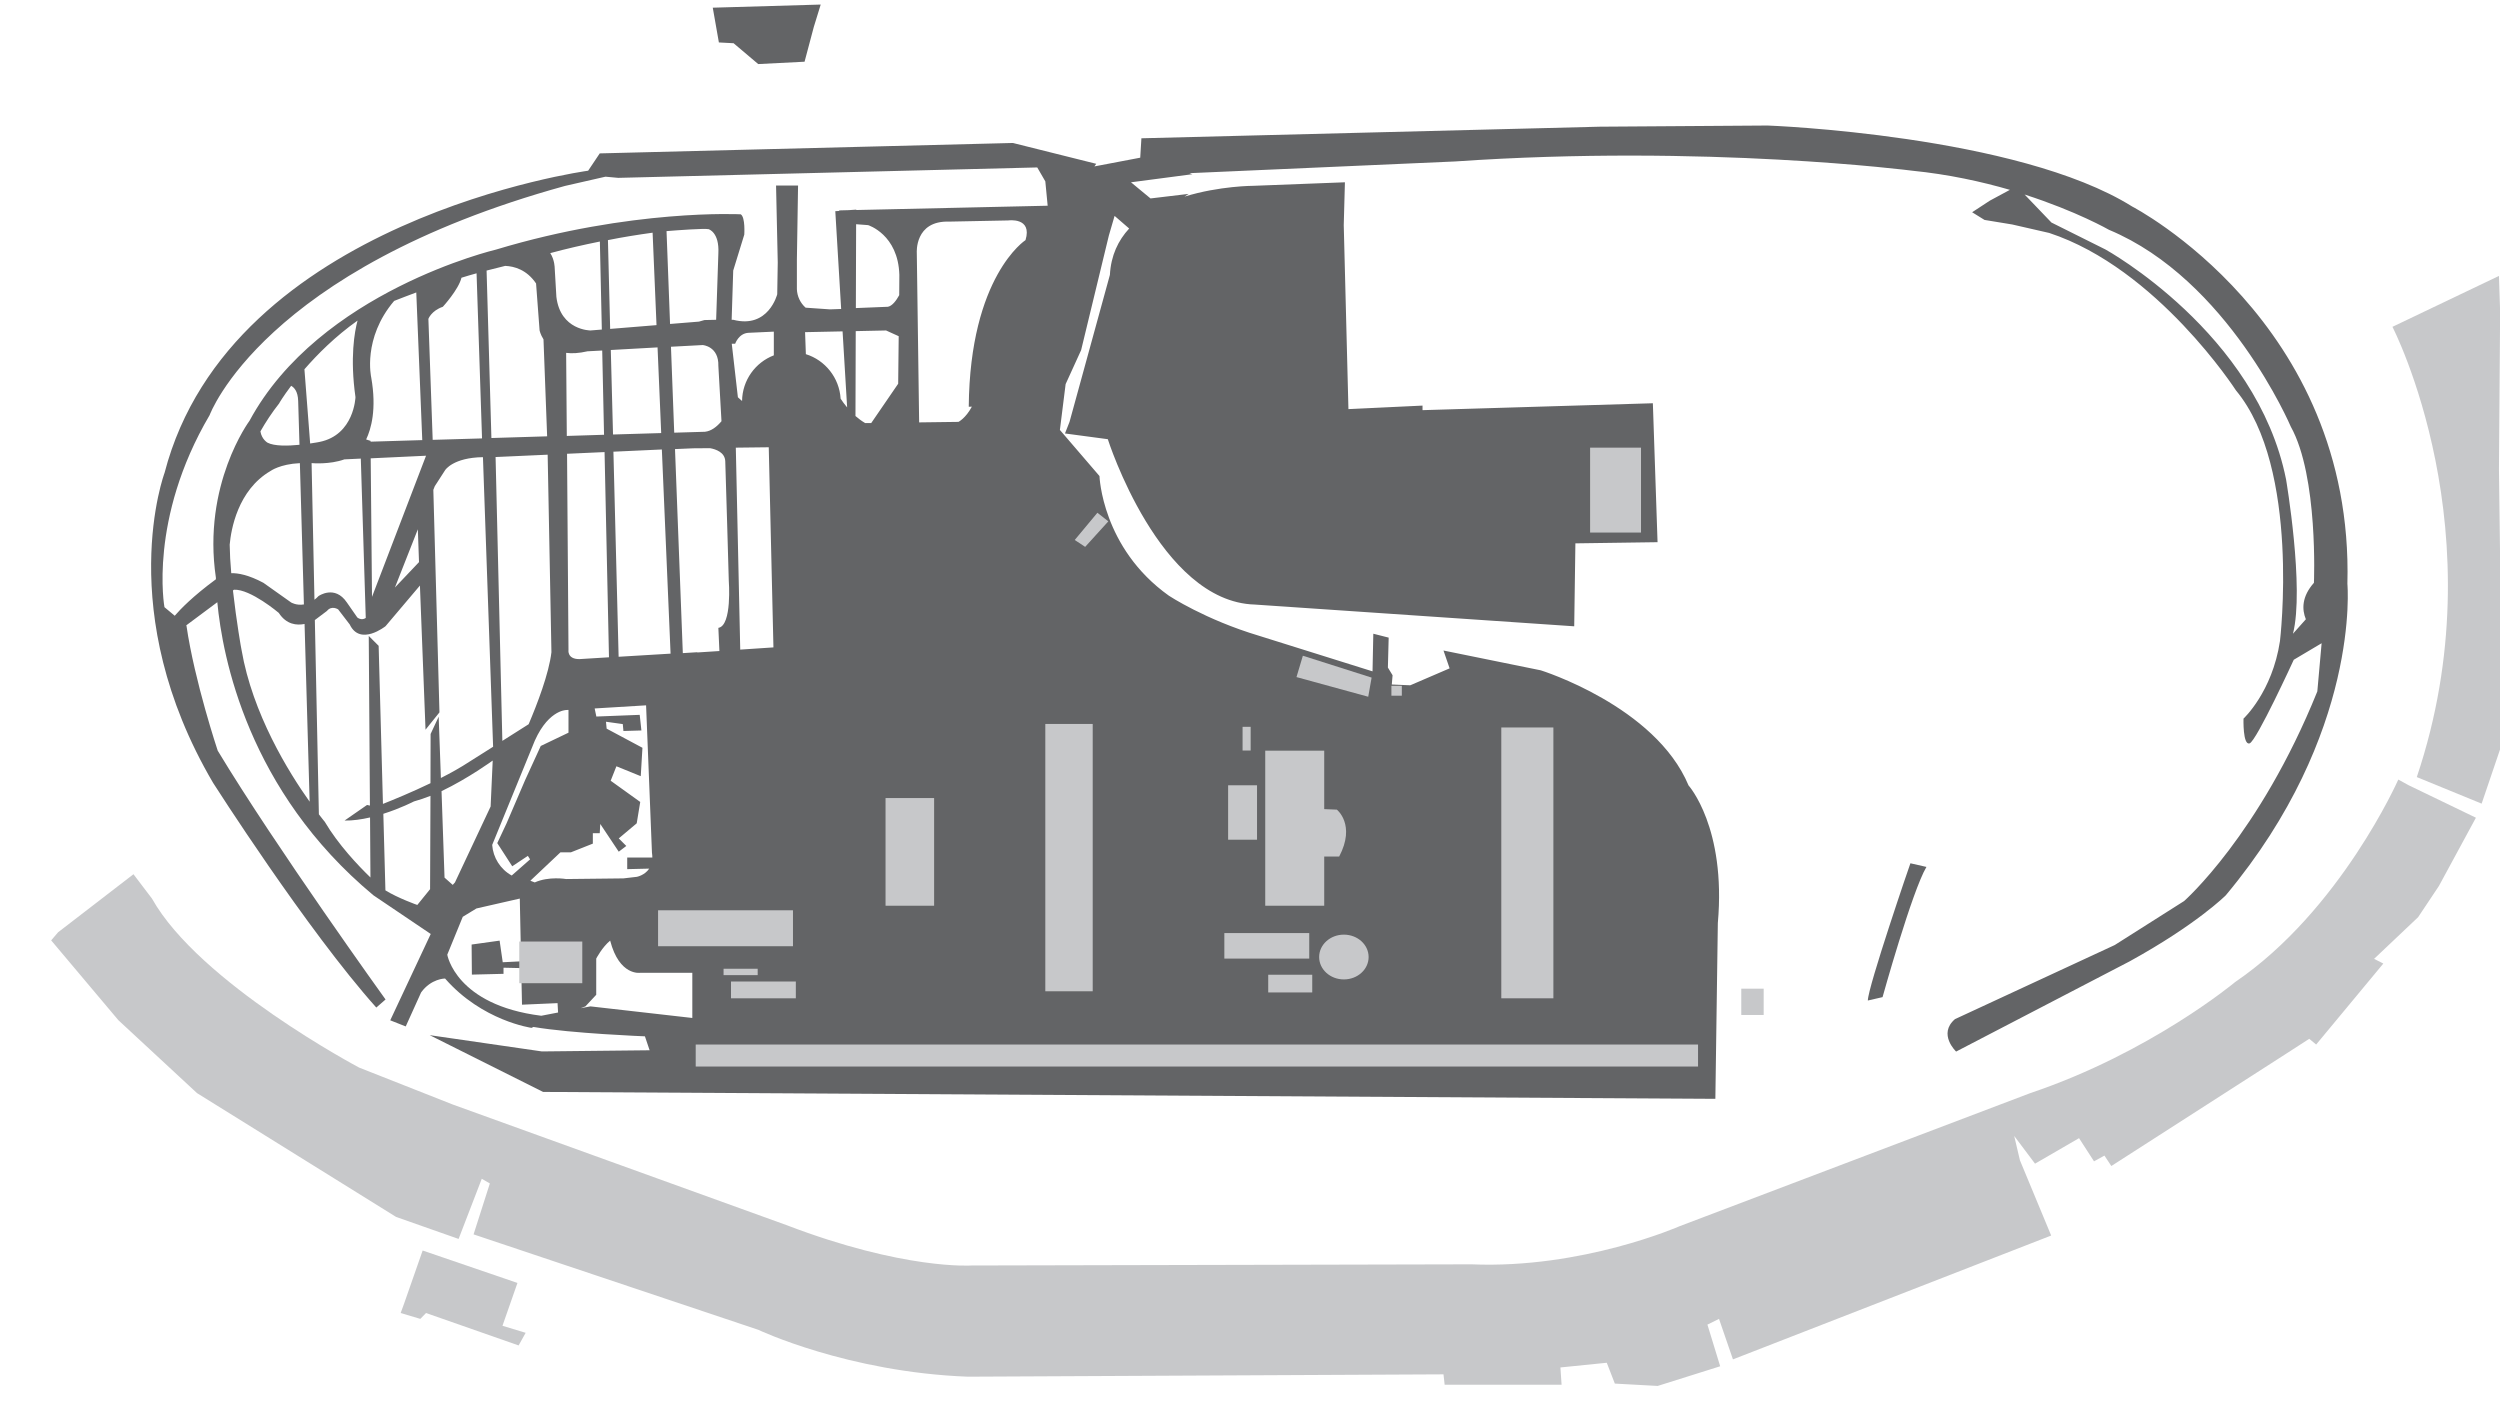 <?xml version="1.0" encoding="utf-8"?>
<!-- Generator: Adobe Illustrator 24.0.1, SVG Export Plug-In . SVG Version: 6.00 Build 0)  -->
<svg version="1.1" id="Charlotte_Roval_2019" xmlns="http://www.w3.org/2000/svg" xmlns:xlink="http://www.w3.org/1999/xlink"
	 x="0px" y="0px" viewBox="0 0 1920 1080" style="enable-background:new 0 0 1920 1080;" xml:space="preserve">
<style type="text/css">
	.st0{fill:none;}
	.st1{fill:#636466;}
	.st2{fill:#C7C8CA;}
</style>
<title>background</title>
<g id="Background_Details">
	<g id="Bridge">
		
			<rect x="571.6" y="46.5" transform="matrix(1 -1.623237e-02 1.623237e-02 1 -0.758 9.754)" class="st0" width="57.8" height="10.1"/>
		
			<rect x="574.3" y="135.3" transform="matrix(1 -1.221654e-02 1.221654e-02 1 -1.669 7.379)" class="st0" width="57.8" height="10.1"/>
	</g>
	<g id="Pavement">
		<path class="st1" d="M1802.8,448.4c5.3-201.8-165.3-289.8-165.3-289.8c-88-55.1-280-62.2-280-62.2l-128.9,0.9l-352,8.9l-0.9,14.9
			l-35.2,6.7l1.4-2l-64-16l-317.3,8l-8.9,13.3c0,0-274.7,37.3-325.3,232c0,0-40,106.7,37.3,238.2c0,0,72,112.9,125.3,172.5l7.1-6.2
			c0,0-84.4-117.3-128.9-191.1c0,0-17.8-53.3-24-96l-0.2-0.2l23.9-17.8c3.9,41.8,23.5,144.9,119.9,225.1l44,29.7l-31.1,66.3
			l11.9,4.7l11.8-26.1c7.7-10.7,18.4-10.7,18.4-10.7c28.5,32.6,66.4,37.9,66.4,37.9l1.5-0.7c29.2,5,85.6,7.2,85.6,7.2l3.6,10.7
			l-82.7,0.9l-86.2-12.5l87.1,43.6l900.3,5.3l1.9-135c6.5-73.5-22.5-105.7-22.5-105.7c-25.5-61-113.5-88.4-113.5-88.4l-74.7-15.2
			l4.7,13.7l-30.2,13l-14.2-0.6l0.6-7.1l-3.6-5.9l0.6-23l-11.8-3l-0.6,28.9l-87.1-27.3c-41.5-12.4-69.3-30.8-69.3-30.8
			c-51.5-36.7-53.3-91.9-53.3-91.9L814,330.2l4.4-35.2l11.9-26.1l21.3-88l4.4-15.1l11.2,9.7c-8.4,9.1-14,20.7-14.8,35.6L821.4,324
			l-3.5,8.9l32.9,4.4c0,0,39.7,124.9,112.9,127L1209,481l0.9-63.7l63.1-0.9l-3.6-106.7l-176.9,5.3v-3.5l-56.9,2.7l-3.6-141.3
			l0.9-32.9l-70.2,2.7c0,0-26.1,0-53,8.3l3.2-2.1l-29.3,3.5L868.6,140l47.1-6.2l-2.2-0.8l204-9c192.9-13.3,351.1,7.1,351.1,7.1
			c27.9,2.8,53.3,8.4,75,14.7l-15.4,8.3l-13.6,8.9l9.5,5.9l21.3,3.5l28.4,6.5c83,27.3,143.4,120.9,143.4,120.9
			c49.8,59.9,33.8,192.6,33.8,192.6c-5.9,39.1-28,59.5-28,59.5s-0.6,20.8,4.7,19s33.9-64.2,33.9-64.2l21.4-12.7l-3.3,37
			C1735.2,641.3,1677.4,692,1677.4,692l-53.3,33.8l-122.7,56.9c-13.3,11.5,0.9,24.9,0.9,24.9l133.3-69.3
			c51.6-28.4,73.8-50.7,73.8-50.7C1813.4,563.1,1802.8,448.4,1802.8,448.4z M134.2,472.9l-7.9-6.6c0,0-12.4-67.5,34.7-147.5
			c0,0,40.9-112,272.9-176l31.1-7.1l9.8,0.9l321.8-8l6.2,10.7l1.8,18.7l-147,3.3l0-0.3l-5.8,0.4l-7.3,0.2v0.4l-3,0.2l4.5,75.1
			l-8.6,0.3l-18.7-1.3c-4.1-3.6-6.5-8.8-6.7-14.2v-22.7l0.9-56.9h-16.9l1.3,59.1l-0.4,24.4c0,0-6.7,26.7-33.8,19.6l-1.2,0l1.2-37.8
			l8.5-27.6c0,0,0.9-13.3-2.7-15.6c0,0-83.6-4.4-188,27.1c0,0-135.6,32-189.3,131.5c0,0-36.4,48.9-25.8,120.5c0,0,0,0.4,0,1.2
			C148.1,457.9,138.4,468,134.2,472.9z M664.4,324.9c-2.7-1.6-5.1-3.4-7.4-5.4l0.2-65.2l23.3-0.5l9.7,4.4l-0.4,36.5l-20.7,30.2
			L664.4,324.9z M557,354.2c0.4,10.2,2.7,91.6,2.7,91.6s2.7,34.7-8,36.4l0.8,17.8l-17.1,1.1l0.2-0.2l-11.2,0.7l-6-156.7l14-0.6
			l12.9-0.1C549.8,345,556.7,347.4,557,354.2z M478.8,674.6l-44,0.5c0,0-13.3-2.3-24.1,2.6l-3.4-1.3l23.1-21.8l0,0h8l16.9-6.7v-8
			h5.3l0.4-7.1l14.2,21.3l5.8-4.4l-5.8-5.8l13.8-11.6l2.7-16.4L469,599.6l4.4-11.1l18.7,7.6l1.3-21.8l-27.5-14.7l-0.5-5.3l12.9,1.8
			l0.5,5.3l13.8-0.4l-1.3-12l-33.3,1.3l-1.3-6.2l39.5-2.4v0.2l4.5,112.9c0.2,1.4,0.3,2.7,0.3,3.8h-19.3v8.9l16.9-0.4
			c-3.5,5.2-9.5,6.3-9.5,6.3L478.8,674.6z M321.8,431.7l-18.5,19.5l17.6-44.7L321.8,431.7z M177.6,440.2c-0.7-7.7-1.1-15.2-1.2-21.9
			c1-11.3,6.1-41.9,31.4-56.6c0,0,7.2-5.3,22.5-6l3.1,108.5c-5.7,1-9.8-1.5-9.8-1.5l-21.3-15.1C190.9,441.5,182.9,440.1,177.6,440.2
			z M554.1,323.5c-3.6,4.3-7.9,7.6-12.7,8.1l-23.6,0.7l-2.5-66l24.4-1.3c0,0,12.4,0.9,12,16L554.1,323.5z M475.1,504.4l-4-157.5
			l37.2-1.7l6.7,156.8L475.1,504.4z M444.9,506.2c-9.5,0-8.3-7.1-8.3-7.1l-1.1-150.6l28.8-1.3l3.4,157.6L444.9,506.2z M434.8,271
			c4.5,0.6,9.8,0.3,16.4-1.2l11.3-0.6l1.4,64.7l-28.6,0.9L434.8,271z M470.8,333.7l-1.7-64.9l35.9-2l2.8,65.8L470.8,333.7z
			 M551.7,194.7l-1.7,50.9l-9,0.2l-4.2,1.2l-22.2,1.8l-2.7-71.3c8.5-0.7,28.8-2.2,32.3-1.5C544.1,176,552.6,178.2,551.7,194.7z
			 M501.2,178.7l3,71l-35.6,2.9l-1.7-68.2C478.3,182.1,489.7,180.3,501.2,178.7z M460.7,185.5l1.5,67.6l-8.7,0.7
			c0,0-23.1,0-26.2-25.8l-1.3-22.2c0,0,0-6.2-3.4-11.4C435.1,191,447.8,188.1,460.7,185.5z M388,204.2c7,0.3,16.5,2.9,23.7,13.5
			l2.7,36c0,0,0.6,3.2,3,6.9l2.8,74.5l-42.8,1.3l-3.7-128.6C378.2,206.7,383,205.4,388,204.2z M366,209.9l4.2,126.8l-37.9,1.1
			l-3.3-92.9c0,0,2.2-6.2,11.1-9.3c0,0,12.1-13.2,14.3-22.3C358.2,212.1,362,211,366,209.9z M319.7,224.6l4.6,113.4l-39.7,1.2l0-0.6
			l-3.4-1.1c3.8-8,8.2-23.2,3.9-47.6c0,0-6.9-30,17.6-58.8C307.4,229.3,313.1,227,319.7,224.6z M273,305c0,0-0.9,29-27.6,34.4
			c0,0-2.9,0.6-7.2,1.2l-4.4-57c10-11.5,23.6-25.2,40.8-37.4C272.3,254.7,268.7,274.7,273,305z M223.6,296.3
			c2.2,1.2,5.2,4.1,5.4,11.7l1,33.6c-8.9,0.9-19.3,1.1-24.5-1.6c0,0-4.5-2.5-5.5-8.7c4.1-7.2,8.8-14.4,14.4-21.5
			C214.3,309.8,217.5,304.4,223.6,296.3z M239.3,355.7c0.2,0,0.4,0,0.5,0c0,0,13.3,1.2,24.7-2.9l12.6-0.6l3.8,122.4
			c-3.4,2.3-6.5-0.4-6.5-0.4l-8-11.5c-9.3-13.8-21.8-4.9-21.8-4.9c-1,1.1-2.1,2-3.1,2.8L239.3,355.7z M285.7,458.4l-1-106.4l42.5-2
			L285.7,458.4z M420.6,349.2l2.9,151.7c-1.9,16.4-11,40-17.5,55.3l-20.2,12.8l-5.2-218L420.6,349.2z M408.7,573.8
			c10.7-28.5,26.1-28.5,26.1-28.5l1.8-0.1v17.5l-21.3,10.2l-12,26.2L389,632.4l-7.1,15.1l11.5,17.8l12-8l1.7,2.7L393,672.4
			c-8.7-4.8-14.3-13.7-15-23.5L408.7,573.8z M566.7,305.1L562,264h2.6c0,0,2.7-8,10.2-8.4l19.5-0.9v18.2
			c-14.1,5.4-24.2,19-24.4,35.1L566.7,305.1z M618.3,255.1l28.8-0.6l3.5,58.4c-1.9-2.3-3.6-4.5-5-6.7c-1-16.1-11.9-29.6-26.7-34.2
			L618.3,255.1z M690.6,226.7c-2.3,4.2-5.4,8.3-8.7,8.9l-24.6,1l0.2-64.4l9.2,0.7c0,0,23.1,7.1,24,38.2L690.6,226.7z M178.9,453.5
			l0.8-0.6c12.7-0.6,34.4,17.8,34.4,17.8c5.9,9.1,13.9,9.7,19.8,8.5l3.9,136.5c-16.1-22.6-43.9-67.5-52.3-116.6
			C185.4,499.1,181.6,477.4,178.9,453.5z M249.4,631.1c0,0-1.7-2-4.5-5.7l-3.1-149.2l9.3-7c3.6-4.5,8.6-1.2,8.6-1.2l8.9,11.6
			c8,16.9,27.5,1.3,27.5,1.3l26.4-31.2l4.3,110.7l10.7-13.3l-4.7-170.9l1.1-2.8l8-12.4c0,0,6.1-9.6,29-9.9l7.8,222.4l-18.2,11.5
			c-6.4,4.2-14,8.5-21.9,12.5l-1.7-47.1l-6.2,13.3l-0.1,37.8c-14.5,7-28.7,12.8-36.5,15.9L290.8,496l-7.6-7.6l0.9,130.3l-2.2-0.5
			l-17.3,12c6.4,0.1,13.1-0.9,19.6-2.4l0.3,46.1C275.1,664.8,259.8,648.7,249.4,631.1z M296,683.8l-1.6-58.8
			c13.3-4.2,23.5-9.5,23.5-9.5c4.1-1.1,8.4-2.6,12.7-4.3l-0.3,71.7l-9.8,12.1C320.6,695.1,305.5,689.7,296,683.8z M347.7,679.6
			l-6.3-5.6l-2.3-66.4c20.7-9.9,39.3-23.5,39.3-23.5l-1.6,35.3l-27.4,58.3L347.7,679.6z M343.5,733.2l11.9-29.1l10.5-6.4l33.3-7.6
			l1,48.2l-14.1,0.7l-2.4-16.6l-21.5,3l0.2,23.1l24.3-0.6v-4.7l13.6,0.3l0.6,28.1l27.3-1.2l0.4,7.2l-12.9,2.5
			C350,771.9,343.5,733.2,343.5,733.2z M531.7,781.8l-78.2-8.9l-7.5,1.4l3.6-1.4l8.3-8.9v-27.8c0,0,4.5-8.7,10.7-13.8
			c7.1,27.4,23.1,24.7,23.1,24.7h40V781.8z M568.5,498.9l-3.4-155.1l25.3-0.3l3.6,153.7L568.5,498.9z M736.1,324l-30.2,0.4
			l-1.8-130.2c0,0-1.8-24.9,24.9-24l45.3-0.9c0,0,18.7-2.7,13.3,15.1c0,0-42.7,27.6-43.6,128l2.4-0.1
			C741.6,321.3,736.1,324,736.1,324z M1761,486.7c8.9-35-5.3-118.5-5.3-118.5C1733.2,255.6,1617,191.6,1617,191.6l-41.5-20.7
			l-20.6-21.5c40.1,12.9,64.8,27.1,64.8,27.1c91.6,38.2,139.6,151.1,139.6,151.1c21.3,38.2,17.8,120,17.8,120
			c-9.4,10.6-9.3,20.4-6.2,28L1761,486.7z"/>
		<path class="st1" d="M1434.5,768.4l11.3-2.6c0,0,22.6-81.3,33.7-100l-12.3-2.8C1467.1,663,1434.5,758.2,1434.5,768.4z"/>
		<polygon class="st1" points="563.4,33.2 582.3,49.2 617.9,47.4 625,20.7 630.3,3.5 547.4,5.9 552.1,32.6 		"/>
	</g>
	<g id="Buildings">
		<path class="st2" d="M1919.2,360.4l0.9-120.9l-0.9-27.6l-81.8,39.1c0,0,81.8,158.2,18.7,345.8l49.8,20.4l16-47.1L1919.2,360.4z"/>
		<path class="st2" d="M1841.9,598.7c0,0-44.4,100.4-125.3,155.5c0,0-64.9,54.2-157.3,85.3l-269.3,102.2c0,0-74.7,32.9-160,29.3
			l-384,0.9c0,0-51.6,3.6-142.2-31.1l-256-92.5l-72-28.4c0,0-122.7-64.9-159.1-129.8l-14.2-18.7L44.6,716l-5.3,6.2l51.6,61.3
			l60.4,56l152.9,95.1l48,16.9l17.8-46.2l6.2,3.6L363.7,948l218.7,73.3c0,0,68.5,32.5,160.9,36l365.3-1.8l0.9,8h89.8l-0.9-13.3
			l35.6-3.6l6.2,16l32.9,1.8l48-15.1l-9.8-32l8.9-4.4l10.7,31.1l244.4-95.1l-24-57.8l-4.4-18.7l16,21.3l33.8-19.6l11.5,17.8l8-4.4
			l5.3,8l134.2-86.2l17.8-11.5l5.3,4.4l51.6-62.2l-7.1-3.6l33.8-32l16-24l28.4-52.4l-51.6-24.9L1841.9,598.7z"/>
		<rect x="802.8" y="556" class="st2" width="36.4" height="205.3"/>
		<rect x="680.1" y="612.9" class="st2" width="37.3" height="82.7"/>
		<path class="st2" d="M1017,657.8h11.5c12.9-24.5-1.8-36-1.8-36l-9.7-0.4v-44.9h-45.3v119.1h45.3V657.8z"/>
		<rect x="943.2" y="603.1" class="st2" width="22.2" height="41.8"/>
		<rect x="1153" y="558.7" class="st2" width="40" height="208"/>
		<rect x="534.3" y="802.2" class="st2" width="769.8" height="16.9"/>
		<rect x="940.3" y="716.6" class="st2" width="65.2" height="19.6"/>
		<rect x="974" y="748.6" class="st2" width="33.8" height="13.6"/>
		<ellipse class="st2" cx="1032.1" cy="735" rx="19" ry="17.2"/>
		<polygon class="st2" points="1053.4,520.4 1000.6,503.6 995.7,520 1050.8,535.1 		"/>
		<polygon class="st2" points="851.2,400.4 842.8,393.8 825.4,414.7 833.4,420 		"/>
		<rect x="398.8" y="723.1" class="st2" width="48.4" height="32"/>
		<rect x="505.4" y="699.1" class="st2" width="103.6" height="27.6"/>
		<rect x="561.4" y="753.8" class="st2" width="49.8" height="12.9"/>
		<rect x="555.7" y="744" class="st2" width="26.2" height="4.9"/>
		<rect x="1068.6" y="526.7" class="st2" width="8" height="7.6"/>
		<rect x="954.3" y="558.2" class="st2" width="6.2" height="18.2"/>
		<rect x="1221.2" y="343.8" class="st2" width="39.1" height="65.2"/>
		<rect x="1337.3" y="759.3" class="st2" width="17.2" height="20.2"/>
		<polygon class="st2" points="397.4,985.3 324.6,960.4 310.3,1001.3 307.7,1008.4 322.8,1012.9 327.2,1008.4 398.3,1033.3 
			403.7,1023.6 385.9,1018.2 		"/>
	</g>
</g>
</svg>
